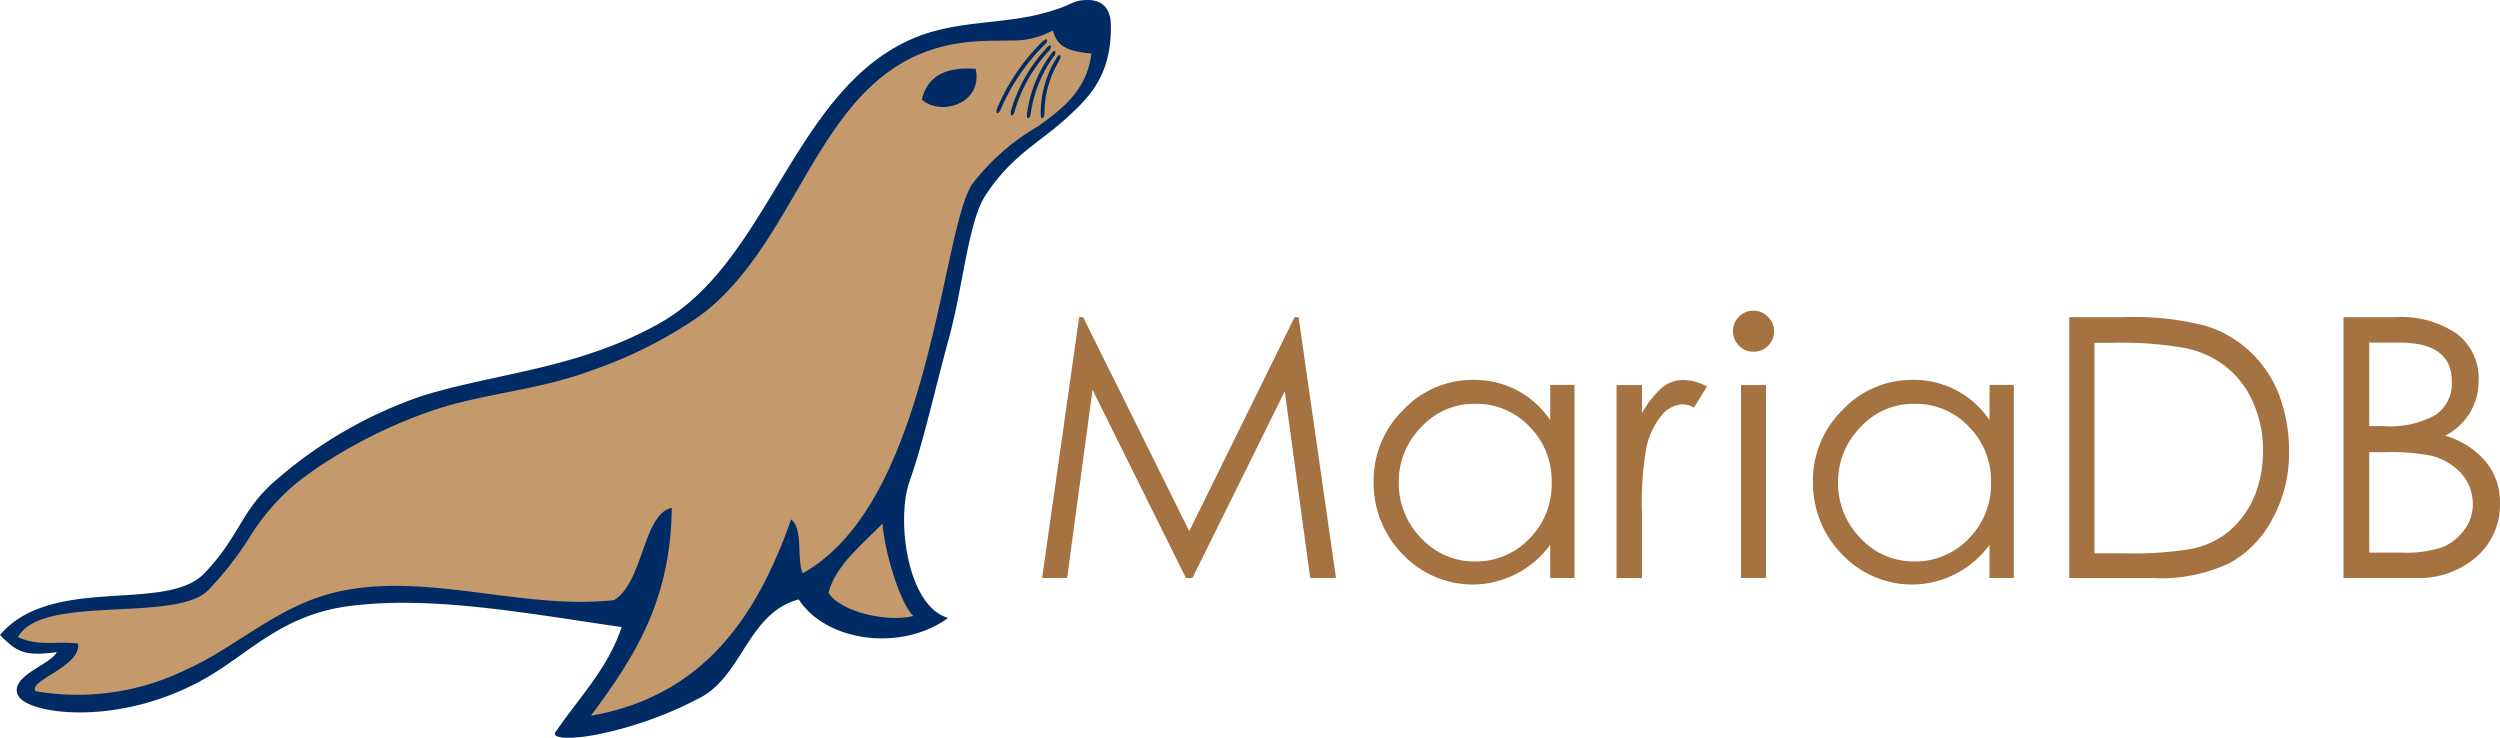 <svg xmlns="http://www.w3.org/2000/svg" width="148.932" height="43.953" viewBox="0 0 148.932 43.953"><defs><style>.a{fill:#a57242;}.b,.e{fill:#002b64;}.b,.d{fill-rule:evenodd;}.c,.d{fill:#c49a6c;}</style></defs><g transform="translate(0 0)"><g transform="translate(62.082 18.506)"><g transform="translate(45.92 4.133)"><path class="a" d="M-1169.693,340.288v11.491h-1.45V349.81a5.77,5.77,0,0,1-4.5,2.359,5.758,5.758,0,0,1-4.285-1.8,6.034,6.034,0,0,1-1.731-4.306,5.875,5.875,0,0,1,1.753-4.285,5.659,5.659,0,0,1,4.2-1.8,5.407,5.407,0,0,1,4.566,2.4v-2.1h1.45m-1.363,5.8a4.537,4.537,0,0,0-1.32-3.311,4.341,4.341,0,0,0-3.246-1.363,4.254,4.254,0,0,0-3.224,1.407,4.606,4.606,0,0,0-1.32,3.289,4.639,4.639,0,0,0,1.342,3.311,4.3,4.3,0,0,0,3.2,1.385,4.4,4.4,0,0,0,3.224-1.342,4.578,4.578,0,0,0,1.342-3.376" transform="translate(1181.66 -339.986)"/></g><g transform="translate(61.191 0.39)"><path class="a" d="M-1139.412,345.352V329.815h3.224a17.1,17.1,0,0,1,4.847.5,6.71,6.71,0,0,1,2.683,1.536,6.912,6.912,0,0,1,1.731,2.554,9.519,9.519,0,0,1,.606,3.549,8.017,8.017,0,0,1-.952,3.809,6.381,6.381,0,0,1-2.554,2.683,9.532,9.532,0,0,1-4.631.909h-4.956m1.493-1.472h1.8a20.716,20.716,0,0,0,4.068-.281,5,5,0,0,0,2.229-1.1,5.535,5.535,0,0,0,1.45-2.034,7.014,7.014,0,0,0,.5-2.727,6.83,6.83,0,0,0-.584-2.835,5.468,5.468,0,0,0-1.623-2.142,5.706,5.706,0,0,0-2.51-1.125,21.879,21.879,0,0,0-4.22-.3h-1.1V343.88" transform="translate(1139.412 -329.815)"/></g><g transform="translate(41.157)"><path class="a" d="M-1193.843,329.99a1.222,1.222,0,0,1,.346-.866,1.185,1.185,0,0,1,.866-.368,1.14,1.14,0,0,1,.866.368,1.14,1.14,0,0,1,.368.866,1.185,1.185,0,0,1-.368.866,1.174,1.174,0,0,1-.866.346,1.185,1.185,0,0,1-.866-.368,1.2,1.2,0,0,1-.346-.844m.476,3.2h1.493v11.491h-1.493V333.193" transform="translate(1193.843 -328.756)"/></g><g transform="translate(0 0.39)"><path class="a" d="M-1305.153,345.352l2.207-15.537h.238l6.319,12.746,6.276-12.746h.238l2.229,15.537h-1.537l-1.515-11.123-5.5,11.123h-.39l-5.561-11.21-1.515,11.21h-1.493" transform="translate(1305.153 -329.815)"/></g><g transform="translate(19.749 4.133)"><path class="a" d="M-1239.279,340.288v11.491h-1.45V349.81a5.77,5.77,0,0,1-4.5,2.359,5.758,5.758,0,0,1-4.285-1.8,6.034,6.034,0,0,1-1.731-4.306,5.875,5.875,0,0,1,1.753-4.285,5.66,5.66,0,0,1,4.2-1.8,5.407,5.407,0,0,1,4.566,2.4v-2.1h1.45m-1.363,5.8a4.537,4.537,0,0,0-1.32-3.311,4.341,4.341,0,0,0-3.246-1.363,4.253,4.253,0,0,0-3.224,1.407,4.605,4.605,0,0,0-1.32,3.289,4.639,4.639,0,0,0,1.342,3.311,4.3,4.3,0,0,0,3.2,1.385,4.4,4.4,0,0,0,3.224-1.342,4.577,4.577,0,0,0,1.342-3.376" transform="translate(1251.246 -339.986)"/></g><g transform="translate(34.22 4.133)"><path class="a" d="M-1211.173,340.288h1.515v1.666a5.956,5.956,0,0,1,1.169-1.493,1.978,1.978,0,0,1,1.277-.476,2.96,2.96,0,0,1,1.428.389l-.779,1.255a1.287,1.287,0,0,0-.671-.195,1.716,1.716,0,0,0-1.277.692,4.444,4.444,0,0,0-.866,1.8,18.412,18.412,0,0,0-.281,3.96v3.9h-1.515V340.288" transform="translate(1211.173 -339.986)"/></g><g transform="translate(77.524 0.39)"><path class="a" d="M-1095.545,329.815h3.073a5.864,5.864,0,0,1,3.7,1,3.324,3.324,0,0,1,1.277,2.813,3.592,3.592,0,0,1-.519,1.883,3.648,3.648,0,0,1-1.472,1.363,4.924,4.924,0,0,1,2.424,1.558,3.791,3.791,0,0,1,.844,2.467,4.143,4.143,0,0,1-1.407,3.2,5.255,5.255,0,0,1-3.635,1.255h-4.285V329.815m1.536,1.515v4.977h.887a5.629,5.629,0,0,0,3.03-.649,2.254,2.254,0,0,0,1-2.034q0-2.294-3.116-2.294h-1.8m0,6.535v5.973h1.926a6.8,6.8,0,0,0,2.445-.325,3.065,3.065,0,0,0,1.3-1.039,2.514,2.514,0,0,0,.5-1.45,2.867,2.867,0,0,0-.281-1.3,2.886,2.886,0,0,0-.844-1,3.647,3.647,0,0,0-1.32-.649,12.3,12.3,0,0,0-2.856-.216h-.866" transform="translate(1095.545 -329.815)"/></g></g><path class="b" d="M317.682,292.657c-1.023.033-.7.327-2.91.871-2.232.549-4.958.381-7.362,1.389-7.175,3.009-8.614,13.293-15.137,16.978-4.876,2.754-9.795,2.974-14.217,4.359a26.012,26.012,0,0,0-8.719,5.05c-2.044,1.762-2.1,3.311-4.233,5.521-2.284,2.364-9.079.04-12.158,3.658.992,1,1.427,1.284,3.382,1.024-.4.767-2.79,1.414-2.323,2.542.491,1.187,6.259,1.992,11.5-1.173,2.442-1.474,4.387-3.6,8.19-4.106,4.921-.656,10.59.421,16.287,1.242-.845,2.519-2.541,4.194-3.9,6.2-.421.453.845.5,2.289.23a22.8,22.8,0,0,0,6.43-2.3c2.408-1.4,2.773-5,5.728-5.774,1.646,2.531,6.124,3.128,8.9,1.1-2.438-.69-3.112-5.88-2.289-8.167.78-2.165,1.55-5.627,2.335-8.489.843-3.073,1.154-6.946,2.174-8.512,1.535-2.355,3.231-3.164,4.7-4.492s2.82-2.621,2.776-5.66C319.119,293.173,318.613,292.627,317.682,292.657Z" transform="translate(-252.947 -292.656)"/><path class="c" d="M256.917,336.934a14.694,14.694,0,0,0,9-1.3c2.551-1.106,5.015-3.387,8.028-4.354,4.425-1.42,9.277,0,14.006.285a20.363,20.363,0,0,0,3.426-.053c1.762-1.083,1.725-5.134,3.44-5.5-.05,5.683-2.38,9.088-4.817,12.385,5.135-.907,8.208-3.877,10.284-7.844a28.974,28.974,0,0,0,1.643-3.853c.735.564.318,2.281.688,3.211,3.537-1.97,5.563-6.467,6.9-11.015,1.552-5.263,2.187-10.593,3.188-12.151a13.257,13.257,0,0,1,3.885-3.43c1.577-1.106,2.983-2.26,3.226-4.368-1.663-.154-2.048-.538-2.293-1.377a4.959,4.959,0,0,1-2.463.6c-.75.023-1.575-.011-2.582.093-8.328.855-9.387,10.035-14.725,15.239a12.509,12.509,0,0,1-1.252,1.063,26.253,26.253,0,0,1-6.272,3.195c-3.414,1.3-6.66,1.4-9.863,2.523a29.534,29.534,0,0,0-6.672,3.347c-.483.33-.938.668-1.356,1.011a13.286,13.286,0,0,0-2.6,3.014,20.029,20.029,0,0,1-2.551,3.284c-1.77,1.738-8.383.507-10.711,2.118a1.9,1.9,0,0,0-.606.653c1.27.577,2.119.223,3.58.385C259.649,335.471,256.443,336.3,256.917,336.934Z" transform="translate(-254.799 -295.758)"/><path class="d" d="M390.265,377.384c.1,1.591,1.023,4.747,1.838,5.514-1.6.388-4.347-.253-5.053-1.38C387.413,379.892,389.3,378.406,390.265,377.384Z" transform="translate(-337.69 -346.198)"/><path class="b" d="M402.14,305.6c1.179,1.024,3.653.2,3.211-1.835C403.518,303.618,402.457,304.24,402.14,305.6Z" transform="translate(-347.225 -299.665)"/><path class="e" d="M422.52,301.848a6.132,6.132,0,0,0-.914,3.18c0,.287-.218.484-.222.041a6.261,6.261,0,0,1,.91-3.274C422.508,301.415,422.637,301.572,422.52,301.848Z" transform="translate(-359.387 -298.289)"/><path class="e" d="M420.8,301.175a7.553,7.553,0,0,0-1.408,3.44c-.027.286-.26.463-.225.021a7.714,7.714,0,0,1,1.413-3.534C420.829,300.742,420.944,300.91,420.8,301.175Z" transform="translate(-357.986 -297.863)"/><path class="e" d="M418.851,300.285a8.949,8.949,0,0,0-2.079,3.619c-.052.282-.3.44-.226,0a9.284,9.284,0,0,1,2.091-3.711C418.912,299.856,419.012,300.033,418.851,300.285Z" transform="translate(-356.32 -297.301)"/><path class="e" d="M417.135,299.3a12.348,12.348,0,0,0-2.65,3.875c-.091.272-.357.394-.224-.029a12.277,12.277,0,0,1,2.676-3.965C417.256,298.882,417.33,299.072,417.135,299.3Z" transform="translate(-354.861 -296.682)"/></g></svg>